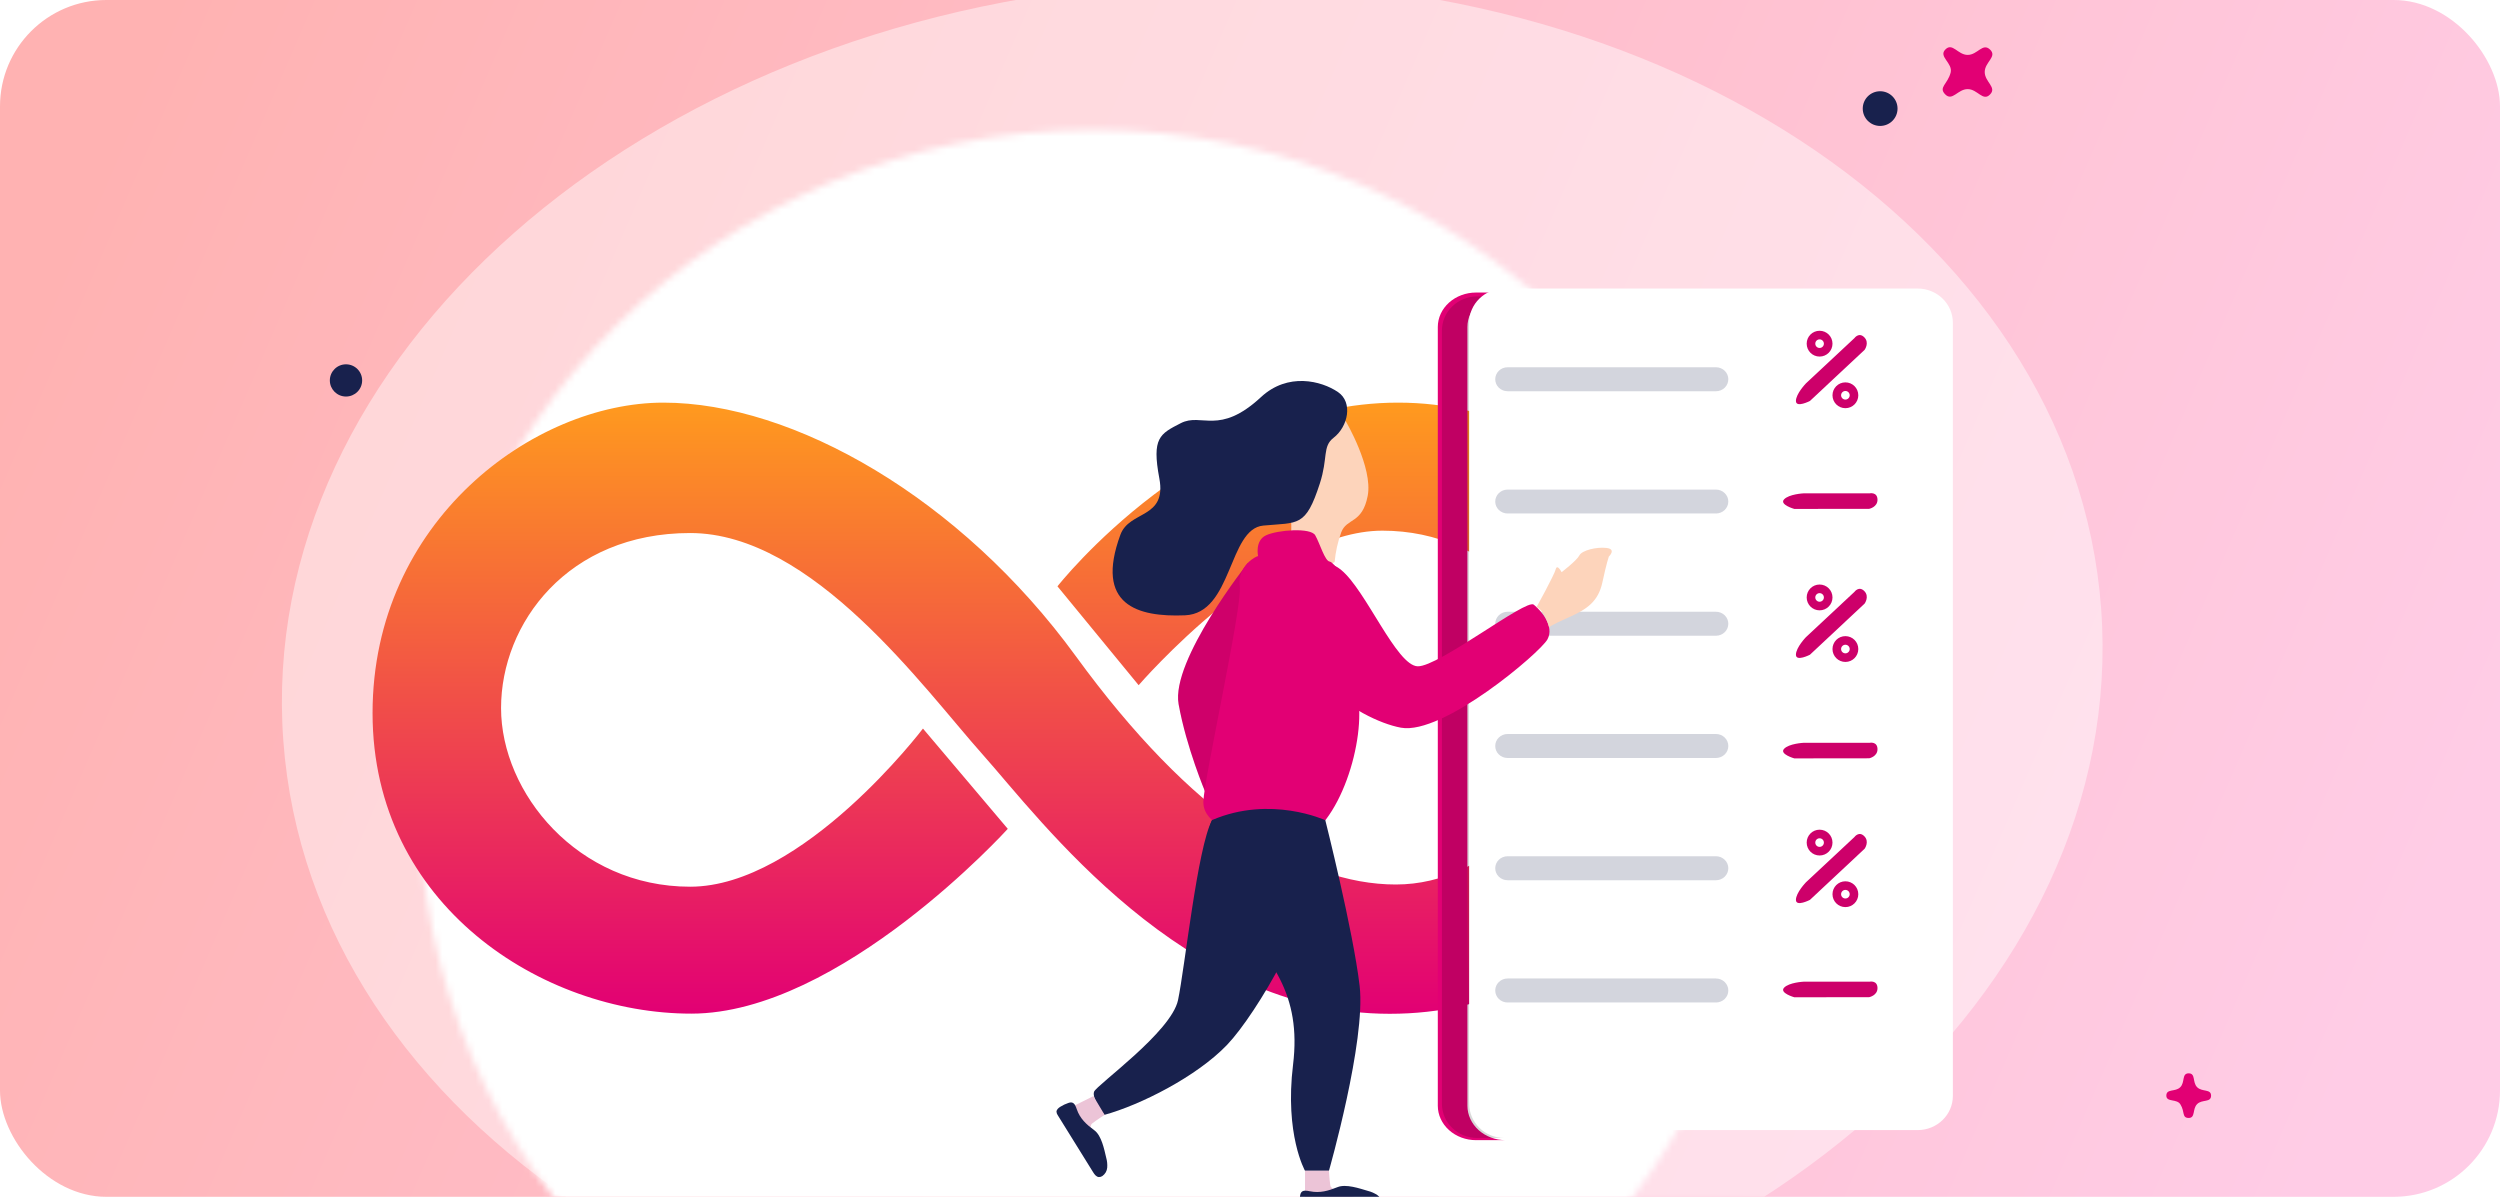 <svg width="376" height="180" viewBox="0 0 376 180" fill="none" xmlns="http://www.w3.org/2000/svg">
<g clip-path="url(#clip0_16_3872)">
<path d="M0 0H376V180H0V0Z" fill="url(#paint0_linear_16_3872)"/>
<mask id="mask0_16_3872" style="mask-type:alpha" maskUnits="userSpaceOnUse" x="31" y="-34" width="315" height="215">
<rect width="314.706" height="213.968" transform="matrix(-1 0 0 1 346 -33.154)" fill="#C4C4C4"/>
</mask>
<g mask="url(#mask0_16_3872)">
<path opacity="0.45" d="M186.872 205.352C111.374 210.818 46.785 168.746 42.609 111.382C38.434 54.017 96.253 3.082 171.751 -2.384C247.25 -7.85 311.839 34.222 316.015 91.586C320.19 148.951 262.371 199.886 186.872 205.352Z" fill="white"/>
</g>
<mask id="mask1_16_3872" style="mask-type:alpha" maskUnits="userSpaceOnUse" x="63" y="19" width="203" height="202">
<path d="M164.376 220.36C108.396 220.36 63.014 175.399 63.014 119.937C63.014 64.474 108.396 19.514 164.376 19.514C220.357 19.514 265.738 64.474 265.738 119.937C265.738 175.399 220.357 220.36 164.376 220.36Z" fill="white"/>
</mask>
<g mask="url(#mask1_16_3872)">
<rect width="230.984" height="216.95" transform="matrix(-1 -1.82702e-10 1.84168e-10 1 280.219 -36.136)" fill="white"/>
</g>
<path d="M52.037 59.639C50.696 59.639 49.608 58.554 49.608 57.216C49.608 55.878 50.696 54.793 52.037 54.793C53.379 54.793 54.467 55.878 54.467 57.216C54.467 58.554 53.379 59.639 52.037 59.639Z" fill="#18214D"/>
<path d="M266.763 164.412C265.937 164.412 265.268 163.744 265.268 162.921C265.268 162.097 265.937 161.43 266.763 161.43C267.588 161.43 268.258 162.097 268.258 162.921C268.258 163.744 267.588 164.412 266.763 164.412Z" fill="#18214D"/>
<path d="M256.148 51.721C254.91 51.721 253.906 50.719 253.906 49.484C253.906 48.249 254.91 47.248 256.148 47.248C257.387 47.248 258.391 48.249 258.391 49.484C258.391 50.719 257.387 51.721 256.148 51.721Z" fill="#18214D"/>
<path d="M282.773 18.941C281.328 18.941 280.157 17.773 280.157 16.332C280.157 14.891 281.328 13.723 282.773 13.723C284.218 13.723 285.39 14.891 285.39 16.332C285.39 17.773 284.218 18.941 282.773 18.941Z" fill="#18214D"/>
<path d="M329.181 168.14C330.228 168.14 329.704 166.798 330.452 166.052C331.199 165.307 332.545 165.866 332.545 164.785C332.545 163.741 331.199 164.263 330.452 163.517C329.704 162.772 330.265 161.43 329.181 161.43C328.097 161.43 328.658 162.772 327.91 163.517C327.163 164.263 325.817 163.704 325.817 164.785C325.817 165.828 327.424 165.195 327.948 166.127C328.62 167.208 328.135 168.14 329.181 168.14Z" fill="#E20074"/>
<path d="M292.573 14.205C293.642 15.277 294.443 13.402 295.938 13.402C297.434 13.402 298.235 15.33 299.303 14.205C300.371 13.134 298.502 12.33 298.502 10.83C298.502 9.33 300.425 8.526 299.303 7.455C298.181 6.383 297.434 8.258 295.938 8.258C294.443 8.258 293.642 6.33 292.573 7.455C291.505 8.526 293.748 9.491 293.374 10.937C292.894 12.705 291.505 13.134 292.573 14.205Z" fill="#E20074"/>
<path d="M99.779 60.556C80.263 60.556 56.033 78.366 56.033 107.251C56.033 136.135 81.548 152.451 103.968 152.451C126.389 152.451 151.57 124.657 151.57 124.657L138.813 109.575C138.813 109.575 120.772 133.361 103.802 133.361C86.832 133.361 75.359 119.227 75.359 106.492C75.359 93.757 85.38 80.168 103.802 80.168C122.223 80.168 138.979 103.598 147.738 113.416C156.497 123.235 177.989 152.475 209.002 152.475C240.014 152.475 254.937 125.772 254.937 106.515C254.937 87.259 239.8 60.556 210.263 60.556C180.726 60.556 159.043 88.184 159.043 88.184L171.253 103.053C171.253 103.053 191.317 79.812 207.907 79.812C224.496 79.812 235.444 93.259 235.444 106.515C235.444 119.772 224.139 133.029 209.93 133.029C195.721 133.029 179.131 122.499 161.804 98.689C144.477 74.879 119.296 60.556 99.779 60.556Z" fill="url(#paint1_linear_16_3872)"/>
<g clip-path="url(#clip1_16_3872)">
<path d="M226.45 171.48H221.995C220.473 171.48 219.013 170.936 217.935 169.968C216.857 169 216.25 167.686 216.245 166.315V49.178C216.246 47.805 216.852 46.487 217.93 45.516C219.008 44.545 220.47 43.999 221.995 43.998H226.45C224.925 43.998 223.463 44.544 222.384 45.516C221.306 46.487 220.7 47.804 220.7 49.178V166.315C220.704 167.687 221.311 169.001 222.389 169.969C223.467 170.937 224.928 171.481 226.45 171.48Z" fill="#E20074"/>
<path d="M226.258 171.148H222.157C220.756 171.148 219.412 170.608 218.42 169.647C217.428 168.685 216.868 167.381 216.864 166.02V49.723C216.865 48.359 217.423 47.051 218.415 46.087C219.408 45.123 220.754 44.581 222.157 44.58H226.258C224.854 44.58 223.508 45.122 222.515 46.086C221.523 47.051 220.965 48.359 220.965 49.723V166.02C220.969 167.381 221.528 168.686 222.52 169.647C223.512 170.609 224.857 171.148 226.258 171.148Z" fill="url(#paint2_linear_16_3872)" fill-opacity="0.3"/>
<path d="M187.721 84.618C187.721 84.618 176.073 99.309 177.26 105.902C178.447 112.496 181.307 119.212 181.307 119.212L189.122 86.791L187.721 84.618Z" fill="#E20074"/>
<path d="M187.721 84.618C187.721 84.618 176.073 99.309 177.26 105.902C178.447 112.496 181.307 119.212 181.307 119.212L189.122 86.791L187.721 84.618Z" fill="url(#paint3_linear_16_3872)"/>
<g filter="url(#filter0_i_16_3872)">
<path d="M288.419 44.58H226.25C223.327 44.58 220.957 46.883 220.957 49.723V166.005C220.957 168.845 223.327 171.148 226.25 171.148H288.419C291.342 171.148 293.712 168.845 293.712 166.005V49.723C293.712 46.883 291.342 44.58 288.419 44.58Z" fill="white"/>
</g>
<path opacity="0.6" d="M258.083 58.842H226.738C226.494 58.842 226.253 58.796 226.028 58.705C225.803 58.614 225.598 58.481 225.426 58.314C225.254 58.146 225.117 57.947 225.024 57.728C224.931 57.51 224.883 57.275 224.884 57.038C224.884 56.56 225.079 56.102 225.427 55.764C225.775 55.426 226.246 55.236 226.738 55.236H258.083C258.576 55.236 259.047 55.426 259.396 55.764C259.744 56.102 259.94 56.56 259.94 57.038C259.94 57.517 259.745 57.976 259.396 58.314C259.048 58.652 258.576 58.842 258.083 58.842Z" fill="#B5B9C6"/>
<path opacity="0.6" d="M258.082 77.228H226.737C226.248 77.228 225.778 77.04 225.43 76.705C225.083 76.37 224.886 75.915 224.883 75.439C224.882 75.202 224.93 74.968 225.023 74.749C225.116 74.53 225.253 74.331 225.425 74.163C225.597 73.996 225.802 73.863 226.027 73.772C226.252 73.681 226.493 73.635 226.737 73.635H258.082C258.575 73.635 259.047 73.825 259.396 74.163C259.744 74.502 259.939 74.96 259.939 75.439C259.935 75.915 259.738 76.37 259.39 76.705C259.042 77.04 258.572 77.228 258.082 77.228Z" fill="#B5B9C6"/>
<path opacity="0.6" d="M258.082 95.615H226.737C226.245 95.615 225.774 95.425 225.426 95.087C225.078 94.749 224.883 94.291 224.883 93.813C224.882 93.576 224.93 93.341 225.023 93.123C225.116 92.904 225.253 92.705 225.425 92.537C225.597 92.37 225.802 92.237 226.027 92.146C226.252 92.055 226.493 92.008 226.737 92.008H258.082C258.575 92.008 259.047 92.199 259.396 92.537C259.744 92.875 259.939 93.334 259.939 93.813C259.939 94.291 259.743 94.749 259.395 95.087C259.046 95.425 258.575 95.615 258.082 95.615Z" fill="#B5B9C6"/>
<path opacity="0.6" d="M258.082 114.002H226.737C226.245 114.001 225.773 113.811 225.426 113.472C225.078 113.134 224.883 112.676 224.883 112.198C224.882 111.961 224.93 111.726 225.023 111.507C225.116 111.288 225.253 111.089 225.425 110.922C225.597 110.754 225.802 110.621 226.027 110.531C226.252 110.44 226.493 110.393 226.737 110.393H258.082C258.575 110.393 259.047 110.583 259.396 110.922C259.744 111.26 259.939 111.719 259.939 112.198C259.939 112.676 259.743 113.134 259.395 113.473C259.047 113.811 258.575 114.001 258.082 114.002Z" fill="#B5B9C6"/>
<path opacity="0.6" d="M258.082 132.388H226.737C226.245 132.387 225.773 132.197 225.426 131.859C225.078 131.52 224.883 131.062 224.883 130.584C224.882 130.347 224.93 130.112 225.023 129.894C225.116 129.675 225.253 129.476 225.425 129.308C225.597 129.141 225.802 129.008 226.027 128.917C226.252 128.826 226.493 128.78 226.737 128.78H258.082C258.575 128.78 259.047 128.97 259.396 129.308C259.744 129.646 259.939 130.105 259.939 130.584C259.939 131.062 259.743 131.521 259.395 131.859C259.047 132.197 258.575 132.387 258.082 132.388Z" fill="#B5B9C6"/>
<path opacity="0.6" d="M258.082 150.774H226.737C226.493 150.774 226.252 150.727 226.027 150.637C225.802 150.546 225.597 150.413 225.425 150.245C225.253 150.078 225.116 149.879 225.023 149.66C224.93 149.441 224.882 149.207 224.883 148.97C224.883 148.492 225.078 148.033 225.426 147.695C225.773 147.357 226.245 147.166 226.737 147.166H258.082C258.575 147.166 259.047 147.357 259.395 147.695C259.743 148.033 259.939 148.492 259.939 148.97C259.939 149.448 259.744 149.907 259.396 150.246C259.047 150.584 258.575 150.774 258.082 150.774Z" fill="#B5B9C6"/>
<path d="M182.295 123.338C184.498 119.222 195.227 128.09 196.582 132.495C197.937 136.9 189.124 152.373 184.549 157.15C179.974 161.926 171.495 166.2 166.077 167.683C166.077 167.683 164.166 165.208 164.549 164.191C164.931 163.174 176.159 155.222 177.175 150.418C178.191 145.614 180.091 127.456 182.295 123.338Z" fill="#18214D"/>
<path d="M202.39 63.33C202.39 63.33 206.519 70.334 205.702 74.578C204.884 78.823 202.548 77.87 201.72 80.065C201.201 81.504 200.868 83.001 200.727 84.52C200.727 84.52 198.33 86.41 194.038 81.265C194.42 79.171 194.189 77.014 193.371 75.041C192.003 71.871 192.742 60.427 202.39 63.33Z" fill="#FDD4BB"/>
<path d="M189.664 59.716C183.342 65.576 180.749 62.023 177.591 63.644C174.432 65.265 173.217 65.844 174.364 71.949C175.51 78.055 169.86 76.736 168.505 80.431C164.631 90.991 171.052 92.835 178.22 92.543C185.388 92.251 184.713 79.54 189.995 79.047C195.278 78.555 196.363 79.322 198.5 72.729C199.759 68.851 198.862 67.158 200.571 65.841C202.754 64.161 203.516 60.52 201.236 58.968C198.727 57.261 193.686 55.989 189.664 59.716Z" fill="#18214D"/>
<path d="M189.218 83.65C189.218 83.65 188.69 81.309 190.422 80.505C192.155 79.701 197.119 79.312 197.809 80.505C198.5 81.698 199.256 84.4 199.995 84.465C200.733 84.529 203.767 89.216 203.767 89.216C203.767 89.216 204.401 102.239 204.437 107.295C204.496 115.329 199.541 127.869 192.702 126.847C185.863 125.825 180.873 123.979 180.985 120.534C181.097 117.089 186.874 91.135 186.462 88.212C186.013 85.059 189.101 83.542 189.218 83.65Z" fill="#E20074"/>
<path d="M195.358 87.712C195.358 87.712 197.992 82.663 201.726 85.732C205.46 88.8 210.042 100.148 213.231 100.212C216.42 100.277 229.533 90.011 230.677 90.939C231.82 91.867 233.807 94.183 232.737 96.161C231.668 98.138 217.006 110.612 210.692 109.443C204.377 108.275 190.918 99.898 195.358 87.712Z" fill="#E20074"/>
<path d="M195.358 87.712C195.358 87.712 197.992 82.663 201.726 85.732C205.46 88.8 210.042 100.148 213.231 100.212C216.42 100.277 229.533 90.011 230.677 90.939C231.82 91.867 233.807 94.183 232.737 96.161C231.668 98.138 217.006 110.612 210.692 109.443C204.377 108.275 190.918 99.898 195.358 87.712Z" fill="url(#paint4_linear_16_3872)"/>
<path d="M231.098 91.311C231.098 91.311 233.762 86.489 233.981 85.618C234.2 84.747 234.865 86.056 234.865 86.056C234.865 86.056 237.157 84.299 237.539 83.532C237.922 82.765 240.148 82.224 241.646 82.414C243.143 82.605 241.969 83.708 241.969 83.708C241.969 83.708 241.62 84.693 240.999 87.589C240.377 90.485 238.66 91.647 235.909 92.862C233.158 94.077 232.983 94.347 232.983 94.347C232.983 94.347 232.333 91.798 231.098 91.311Z" fill="#FDD4BB"/>
<path d="M182.294 123.338C182.294 123.338 179.013 130.634 185.114 137.445C191.214 144.256 195.763 149.572 194.477 160.112C193.191 170.653 196.275 176.085 196.275 176.085H199.872C199.872 176.085 205.453 156.558 204.49 148.29C203.527 140.021 199.327 123.363 199.327 123.363C199.327 123.363 191.107 119.551 182.294 123.338Z" fill="#18214D"/>
<path d="M196.275 176.08V180.535H206.184C206.184 180.535 200.252 179.493 200.083 178.307C199.915 177.122 199.872 176.08 199.872 176.08H196.275Z" fill="url(#paint5_linear_16_3872)"/>
<path d="M197.009 179.166C196.561 179.077 196.003 178.968 195.72 179.317C195.627 179.448 195.568 179.598 195.547 179.755C195.459 180.188 195.426 180.629 195.45 181.069C195.468 181.399 195.547 181.77 195.84 181.933C196.024 182.015 196.227 182.046 196.428 182.025L206.703 181.842C207.096 181.842 207.549 181.8 207.771 181.485C207.871 181.331 207.916 181.148 207.898 180.966C207.87 180.718 207.787 180.479 207.655 180.266C207.523 180.052 207.345 179.869 207.134 179.728C206.708 179.446 206.235 179.237 205.735 179.112C204.462 178.736 202.424 178.033 201.166 178.545C199.793 179.097 198.524 179.476 197.009 179.166Z" fill="#18214D"/>
<path d="M164.449 164.859L160.373 166.881L165.335 175.214C165.335 175.214 163.297 169.702 164.26 168.97C165.223 168.237 166.135 167.68 166.135 167.68L164.449 164.859Z" fill="url(#paint6_linear_16_3872)"/>
<path d="M161.943 166.819C161.8 166.396 161.616 165.874 161.163 165.809C161.001 165.795 160.839 165.82 160.689 165.881C160.259 166.025 159.848 166.22 159.467 166.46C159.184 166.639 158.894 166.891 158.894 167.22C158.913 167.415 158.986 167.601 159.105 167.76C160.874 170.611 162.644 173.462 164.413 176.313C164.617 176.637 164.877 177.001 165.267 177.031C165.455 177.037 165.64 176.983 165.794 176.877C166.003 176.73 166.176 176.54 166.303 176.322C166.429 176.103 166.505 175.86 166.525 175.61C166.563 175.11 166.512 174.608 166.375 174.125C166.077 172.87 165.674 170.794 164.592 169.997C163.399 169.123 162.426 168.247 161.943 166.819Z" fill="#18214D"/>
<path opacity="0.6" d="M279.808 50.542H269.194C268.394 50.542 267.745 51.172 267.745 51.95V60.617C267.745 61.395 268.394 62.025 269.194 62.025H279.808C280.609 62.025 281.258 61.395 281.258 60.617V51.95C281.258 51.172 280.609 50.542 279.808 50.542Z" fill="white"/>
<path opacity="0.6" d="M279.808 70.5H269.194C268.394 70.5 267.745 71.13 267.745 71.908V80.575C267.745 81.353 268.394 81.983 269.194 81.983H279.808C280.609 81.983 281.258 81.353 281.258 80.575V71.908C281.258 71.13 280.609 70.5 279.808 70.5Z" fill="white"/>
<path opacity="0.6" d="M279.808 88.608H269.194C268.394 88.608 267.745 89.239 267.745 90.016V98.683C267.745 99.461 268.394 100.091 269.194 100.091H279.808C280.609 100.091 281.258 99.461 281.258 98.683V90.016C281.258 89.239 280.609 88.608 279.808 88.608Z" fill="white"/>
<path opacity="0.6" d="M279.808 124.437H269.194C268.394 124.437 267.745 125.067 267.745 125.845V134.512C267.745 135.29 268.394 135.92 269.194 135.92H279.808C280.609 135.92 281.258 135.29 281.258 134.512V125.845C281.258 125.067 280.609 124.437 279.808 124.437Z" fill="white"/>
<path opacity="0.6" d="M279.808 106.454H269.194C268.394 106.454 267.745 107.085 267.745 107.862V116.529C267.745 117.307 268.394 117.938 269.194 117.938H279.808C280.609 117.938 281.258 117.307 281.258 116.529V107.862C281.258 107.085 280.609 106.454 279.808 106.454Z" fill="white"/>
<path opacity="0.6" d="M279.808 143.229H269.194C268.394 143.229 267.745 143.86 267.745 144.637V153.304C267.745 154.082 268.394 154.713 269.194 154.713H279.808C280.609 154.713 281.258 154.082 281.258 153.304V144.637C281.258 143.86 280.609 143.229 279.808 143.229Z" fill="white"/>
<path d="M280.439 52.613L272.214 60.305C272.214 60.305 270.107 61.391 270.107 60.305C270.107 59.219 271.62 57.654 271.62 57.654L278.905 50.853C278.905 50.853 279.578 49.908 280.39 50.73C281.203 51.551 280.439 52.613 280.439 52.613Z" fill="#CD006A"/>
<path d="M280.439 90.779L272.214 98.471C272.214 98.471 270.107 99.557 270.107 98.471C270.107 97.385 271.62 95.82 271.62 95.82L278.905 89.019C278.905 89.019 279.578 88.074 280.39 88.895C281.203 89.717 280.439 90.779 280.439 90.779Z" fill="#CD006A"/>
<path d="M280.439 127.65L272.214 135.342C272.214 135.342 270.107 136.428 270.107 135.342C270.107 134.256 271.62 132.692 271.62 132.692L278.905 125.891C278.905 125.891 279.578 124.945 280.39 125.767C281.203 126.589 280.439 127.65 280.439 127.65Z" fill="#CD006A"/>
<path d="M281.126 149.976L269.865 149.99C269.865 149.99 267.584 149.347 268.324 148.553C269.065 147.759 271.239 147.647 271.239 147.647L281.205 147.643C281.205 147.643 282.341 147.411 282.375 148.566C282.409 149.721 281.126 149.976 281.126 149.976Z" fill="#CD006A"/>
<path d="M281.126 114.048L269.865 114.062C269.865 114.062 267.584 113.419 268.324 112.625C269.065 111.831 271.239 111.719 271.239 111.719L281.205 111.716C281.205 111.716 282.341 111.483 282.375 112.638C282.409 113.793 281.126 114.048 281.126 114.048Z" fill="#CD006A"/>
<path d="M281.126 76.529L269.865 76.543C269.865 76.543 267.584 75.9 268.324 75.106C269.065 74.312 271.239 74.2 271.239 74.2L281.205 74.197C281.205 74.197 282.341 73.964 282.375 75.119C282.409 76.274 281.126 76.529 281.126 76.529Z" fill="#CD006A"/>
<circle cx="273.666" cy="51.688" r="1.294" stroke="#CD006A" stroke-width="1.294"/>
<circle cx="273.666" cy="89.854" r="1.294" stroke="#CD006A" stroke-width="1.294"/>
<circle cx="273.666" cy="126.725" r="1.294" stroke="#CD006A" stroke-width="1.294"/>
<circle cx="277.547" cy="59.45" r="1.294" stroke="#CD006A" stroke-width="1.294"/>
<circle cx="277.547" cy="97.616" r="1.294" stroke="#CD006A" stroke-width="1.294"/>
<circle cx="277.547" cy="134.488" r="1.294" stroke="#CD006A" stroke-width="1.294"/>
</g>
</g>
<defs>
<filter id="filter0_i_16_3872" x="220.957" y="44.58" width="72.755" height="126.568" filterUnits="userSpaceOnUse" color-interpolation-filters="sRGB">
<feFlood flood-opacity="0" result="BackgroundImageFix"/>
<feBlend mode="normal" in="SourceGraphic" in2="BackgroundImageFix" result="shape"/>
<feColorMatrix in="SourceAlpha" type="matrix" values="0 0 0 0 0 0 0 0 0 0 0 0 0 0 0 0 0 0 127 0" result="hardAlpha"/>
<feOffset dy="-1.183"/>
<feComposite in2="hardAlpha" operator="arithmetic" k2="-1" k3="1"/>
<feColorMatrix type="matrix" values="0 0 0 0 0 0 0 0 0 0 0 0 0 0 0 0 0 0 0.15 0"/>
<feBlend mode="normal" in2="shape" result="effect1_innerShadow_16_3872"/>
</filter>
<linearGradient id="paint0_linear_16_3872" x1="17.547" y1="15.5" x2="354.66" y2="161.654" gradientUnits="userSpaceOnUse">
<stop stop-color="#FFB2B2"/>
<stop offset="1" stop-color="#FFCCE6"/>
</linearGradient>
<linearGradient id="paint1_linear_16_3872" x1="155.485" y1="60.556" x2="155.485" y2="152.475" gradientUnits="userSpaceOnUse">
<stop stop-color="#FF9A1E"/>
<stop offset="1" stop-color="#E20074"/>
</linearGradient>
<linearGradient id="paint2_linear_16_3872" x1="4714.49" y1="19772.7" x2="-2134.05" y2="20181.5" gradientUnits="userSpaceOnUse">
<stop stop-opacity="0"/>
<stop offset="0.98"/>
</linearGradient>
<linearGradient id="paint3_linear_16_3872" x1="3275.28" y1="8563.57" x2="-2142.68" y2="8290.18" gradientUnits="userSpaceOnUse">
<stop offset="0.615" stop-opacity="0"/>
<stop offset="1"/>
</linearGradient>
<linearGradient id="paint4_linear_16_3872" x1="12168" y1="5344.21" x2="11841.9" y2="9086.31" gradientUnits="userSpaceOnUse">
<stop stop-opacity="0"/>
<stop offset="0.98"/>
</linearGradient>
<linearGradient id="paint5_linear_16_3872" x1="2606.91" y1="2602.29" x2="2992.35" y2="2602.29" gradientUnits="userSpaceOnUse">
<stop stop-color="#ECC4D7"/>
<stop offset="0.42" stop-color="#EFD4D1"/>
<stop offset="1" stop-color="#F2EAC9"/>
</linearGradient>
<linearGradient id="paint6_linear_16_3872" x1="749.85" y1="5458.59" x2="880.179" y2="5458.59" gradientUnits="userSpaceOnUse">
<stop stop-color="#ECC4D7"/>
<stop offset="0.42" stop-color="#EFD4D1"/>
<stop offset="1" stop-color="#F2EAC9"/>
</linearGradient>
<clipPath id="clip0_16_3872">
<rect width="376" height="180" rx="16" fill="white"/>
</clipPath>
<clipPath id="clip1_16_3872">
<rect width="297.563" height="207" fill="white" transform="translate(41.438 -13)"/>
</clipPath>
</defs>
</svg>
